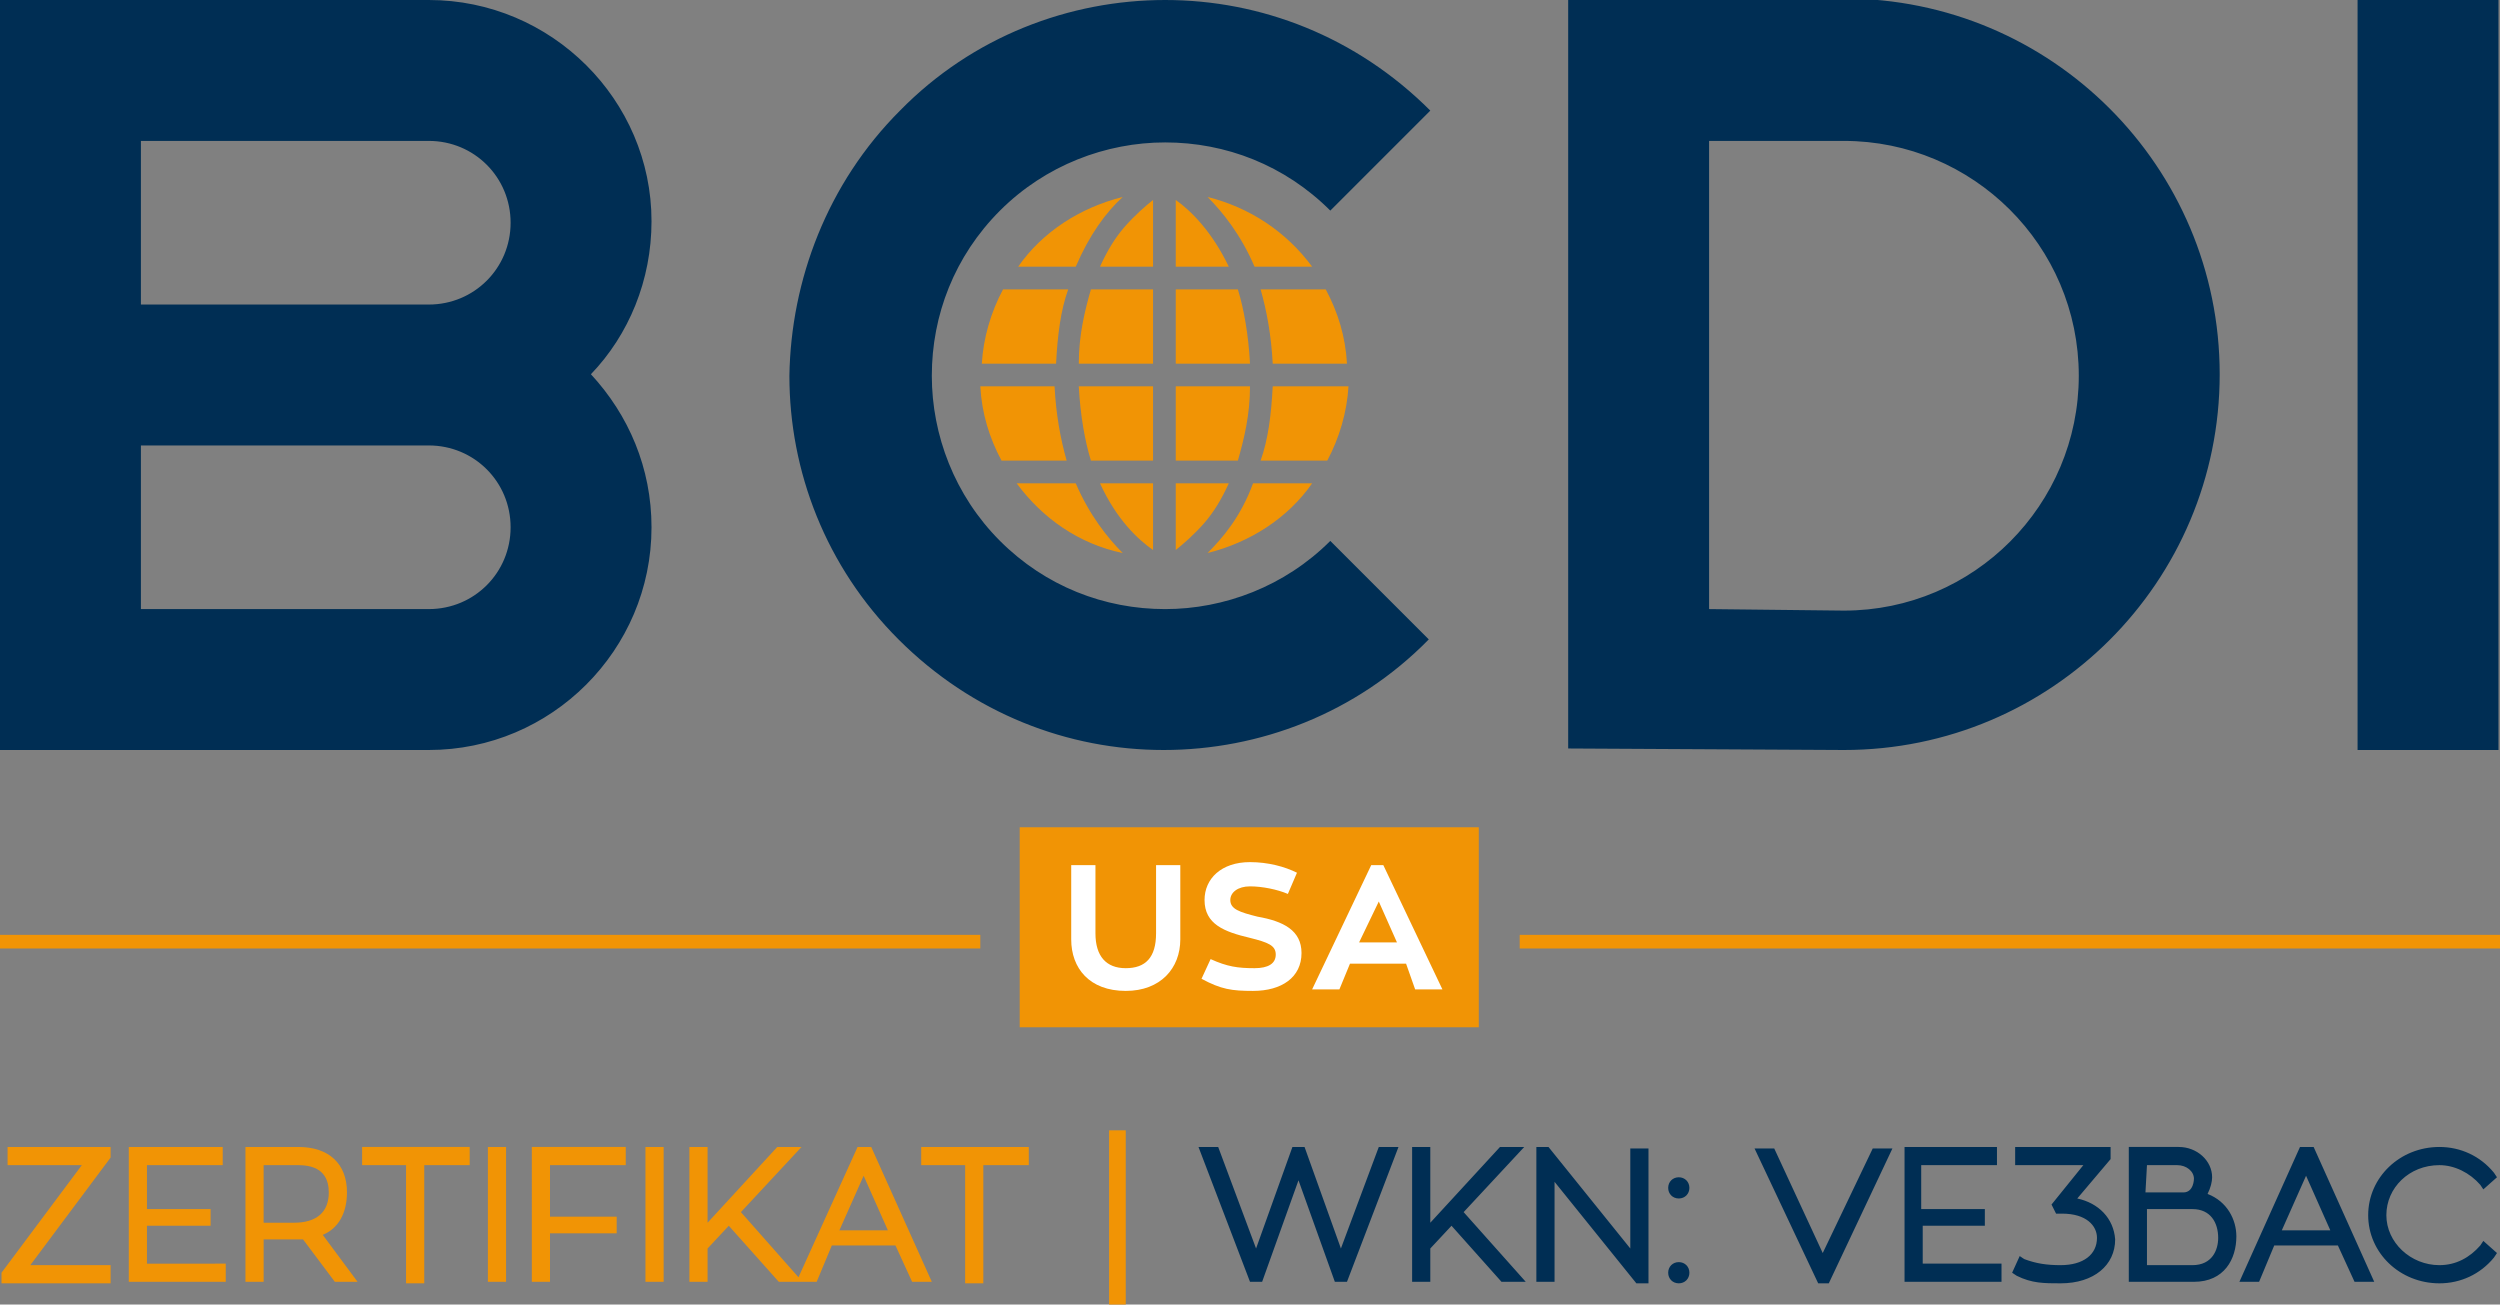 <?xml version="1.0" encoding="UTF-8"?>
<svg xmlns="http://www.w3.org/2000/svg" xmlns:xlink="http://www.w3.org/1999/xlink" version="1.1" id="Ebene_1" x="0px" y="0px" viewBox="0 0 165 86.1" style="enable-background:new 0 0 165 86.1;" xml:space="preserve">
<rect x="0" y="0" width="165" height="86.1" fill="#808080" stroke="none"/>
<style type="text/css">
	.st0{fill:#002E54;}
	.st1{fill:#F19405;}
	.st2{fill:#FFFFFF;}
</style>
<g>
	<g>
		<path class="st0" d="M155.6,49.5V0h9.3v49.5H155.6L155.6,49.5z M28.3,49.5L28.3,49.5c8.1,0,14.7-6.6,14.7-14.7l0,0    c0-3.9-1.5-7.4-4-10.1l0,0c2.5-2.6,4-6.2,4-10.1l0,0C43,6.6,36.4,0,28.3,0H0v49.5H28.3z M28.3,29.4c3,0,5.4,2.4,5.4,5.4l0,0    c0,3-2.4,5.4-5.4,5.4l0,0h-19V29.4H28.3L28.3,29.4z M9.3,20.1V9.3h19l0,0c3,0,5.4,2.4,5.4,5.4l0,0c0,3-2.4,5.4-5.4,5.4H9.3z     M121.7,49.5c13.7,0,24.8-11.1,24.8-24.8l0,0c0-13.7-11.1-24.8-24.8-24.8h-18.2v49.5l0,0L121.7,49.5L121.7,49.5z M112.8,40.2V9.3    h8.9l0,0c8.5,0,15.5,6.9,15.5,15.5l0,0c0,8.5-6.9,15.5-15.5,15.5L112.8,40.2L112.8,40.2z M59.3,42.2L59.3,42.2    C59.3,42.3,59.3,42.3,59.3,42.2C59.3,42.3,59.3,42.3,59.3,42.2L59.3,42.2L59.3,42.2c4.9,4.9,11.2,7.3,17.5,7.3s12.7-2.4,17.5-7.3    L91.1,39l-3.3-3.3l0,0l0,0c-3,3-7,4.5-10.9,4.5c-4,0-7.9-1.5-10.9-4.5l0,0l0,0l0,0l0,0l0,0l0,0l0,0l0,0c-3-3-4.5-7-4.5-10.9    c0-4,1.5-7.9,4.5-10.9l0,0l0,0c3-3,7-4.5,10.9-4.5c4,0,7.9,1.5,10.9,4.5l3.3-3.3l3.3-3.3l0,0l0,0C89.5,2.4,83.2,0,76.9,0    c-6.3,0-12.7,2.4-17.5,7.3l0,0l0,0c-4.8,4.8-7.2,11.2-7.3,17.5C52.1,31.1,54.5,37.4,59.3,42.2L59.3,42.2z"></path>
		<path class="st1" d="M79.7,36.5c2.8-0.7,5.3-2.3,6.9-4.6l0,0h-3.9C81.9,34.1,80.7,35.5,79.7,36.5L79.7,36.5z M74.1,36.5    c-1-1-2.2-2.5-3.1-4.6l0,0h-3.9C68.8,34.2,71.2,35.9,74.1,36.5L74.1,36.5z M77.6,36.3c0.5-0.4,1.2-1,1.9-1.8l0,0    c0.6-0.7,1.1-1.5,1.6-2.6l0,0h-3.5V36.3L77.6,36.3z M76.1,36.3v-4.4h-3.5C73.7,34.3,75.1,35.6,76.1,36.3L76.1,36.3z M87.6,30.4    c0.8-1.5,1.3-3.2,1.4-4.9l0,0h-5c-0.1,1.9-0.3,3.5-0.8,4.9l0,0H87.6L87.6,30.4z M81.7,30.4c0.4-1.4,0.8-3,0.8-4.9l0,0h-4.9v4.9    H81.7L81.7,30.4z M76.1,30.4v-4.9h-4.9c0.1,1.9,0.4,3.6,0.8,4.9l0,0H76.1L76.1,30.4z M70.4,30.4c-0.4-1.4-0.7-3-0.8-4.9l0,0h-4.9    c0.1,1.8,0.6,3.4,1.4,4.9l0,0H70.4L70.4,30.4z M88.9,24c-0.1-1.8-0.6-3.4-1.4-4.9l0,0h-4.3c0.4,1.4,0.7,3,0.8,4.9l0,0H88.9    L88.9,24z M82.5,24c-0.1-1.9-0.4-3.6-0.8-4.9l0,0h-4.1V24H82.5L82.5,24z M76.1,24v-4.9H72c-0.4,1.4-0.8,3-0.8,4.9l0,0H76.1    L76.1,24z M69.7,24c0.1-1.9,0.3-3.5,0.8-4.9l0,0h-4.3c-0.8,1.5-1.3,3.2-1.4,4.9l0,0H69.7L69.7,24z M86.6,17.6    c-1.7-2.3-4.1-3.9-6.9-4.6l0,0c1,1,2.2,2.5,3.1,4.6l0,0H86.6L86.6,17.6z M81.1,17.6c-1.1-2.3-2.5-3.7-3.5-4.4l0,0v4.4H81.1    L81.1,17.6z M76.1,17.6v-4.4c-0.5,0.4-1.2,1-1.9,1.8l0,0c-0.6,0.7-1.1,1.5-1.6,2.6l0,0H76.1L76.1,17.6z M71,17.6    c0.9-2.1,2-3.6,3.1-4.6l0,0c-2.8,0.7-5.3,2.3-6.9,4.6l0,0H71L71,17.6z"></path>
	</g>
	<g>
		<path class="st1" d="M7.3,76.4v-0.7H0.5v1.2h4.9L0.1,84v0.7h7.2v-1.2H2L7.3,76.4z M9.7,80.9h4.2v-1.1H9.7v-2.9h5v-1.2H8.5v8.9h6.4    v-1.2H9.7V80.9z M22.9,78.7c0-1.9-1.2-3-3.2-3h-3.5v8.9h1.2v-2.8h2c0.2,0,0.4,0,0.6,0l2.1,2.8h1.5l-2.3-3.1    C22.3,81.1,22.9,80.1,22.9,78.7z M19.4,80.7h-2v-3.8h2.3c1.7,0,2,1,2,1.8C21.7,80,20.9,80.7,19.4,80.7z M23.8,76.9h3v7.8H28v-7.8    h3v-1.2h-7.1v1.2H23.8z M32.2,84.6h1.2v-8.9h-1.2V84.6z M35.1,84.6h1.2v-3.2h4.4v-1.1h-4.4v-3.4h5v-1.2h-6.2V84.6z M42.6,84.6h1.2    v-8.9h-1.2V84.6z M56.6,75.7l-3.9,8.6L48.9,80l4-4.3h-1.6l-4.6,5v-5h-1.2v8.9h1.2v-2.2l1.4-1.5l3.3,3.7h2.5l1-2.4h4.2l1.1,2.4h1.3    l-4-8.9H56.6z M55.4,81.2l1.6-3.6l1.6,3.6H55.4z M60.7,76.9h3v7.8h1.2v-7.8h3v-1.2h-7.1v1.2H60.7z M73.2,74.6v11.5h1.1V74.6H73.2z    "></path>
		<path class="st0" d="M88.5,82.4l-2.4-6.7h-0.8l-2.4,6.7l-2.5-6.7h-1.3l3.4,8.9h0.8l2.4-6.7l2.4,6.7h0.8l3.4-8.9H91L88.5,82.4z     M100.6,75.7H99l-4.6,5v-5h-1.2v8.9h1.2v-2.2l1.4-1.5l3.3,3.7h1.6L96.6,80L100.6,75.7z M107.6,82.4l-5.4-6.7h-0.8v8.9h1.2V78    l5.4,6.7h0.8v-8.9h-1.2V82.4z M110.8,83.3c-0.4,0-0.7,0.3-0.7,0.7s0.3,0.7,0.7,0.7s0.7-0.3,0.7-0.7S111.2,83.3,110.8,83.3z     M110.8,77.7c-0.4,0-0.7,0.3-0.7,0.7c0,0.4,0.3,0.7,0.7,0.7s0.7-0.3,0.7-0.7S111.2,77.7,110.8,77.7z M120.3,82.7l-3.2-6.9h-1.3    l4.2,8.9h0.7l4.2-8.9h-1.3L120.3,82.7z M126.8,80.9h4.2v-1.1h-4.2v-2.9h5v-1.2h-6.1v8.9h6.4v-1.2h-5.2v-2.5H126.8z M137.1,79.1    l2.2-2.6v-0.8H133v1.2h4.5l-2.1,2.6l0.3,0.6h0.4c1.6,0,2.3,0.8,2.3,1.6c0,1.1-0.9,1.8-2.4,1.8c-0.9,0-1.6-0.1-2.4-0.4l-0.3-0.2    l-0.5,1.1l0.3,0.2c1,0.5,1.8,0.5,2.9,0.5c2.2,0,3.6-1.2,3.6-2.9C139.5,80.4,138.5,79.4,137.1,79.1z M145.7,78.8    c0.2-0.4,0.3-0.8,0.3-1.1c0-1.1-1-2-2.2-2h-3.3v8.9h4.3c2,0,2.8-1.5,2.8-3C147.6,80.5,147,79.3,145.7,78.8z M141.7,76.9h2    c0.6,0,1.1,0.4,1.1,0.9c0,0,0,0.9-0.7,0.9h-2.5L141.7,76.9L141.7,76.9z M144.7,83.5h-3v-3.7h3c1.2,0,1.7,0.9,1.7,1.9    C146.4,82.5,146,83.5,144.7,83.5z M151.8,75.7l-4,8.9h1.3l1-2.4h4.2l1.1,2.4h1.3l-4-8.9H151.8z M150.6,81.2l1.6-3.6l1.6,3.6H150.6    z M163.7,82.2c-0.7,0.8-1.6,1.3-2.7,1.3c-1.9,0-3.5-1.5-3.5-3.3s1.5-3.3,3.5-3.3c1,0,2,0.5,2.7,1.3l0.2,0.3l0.9-0.8l-0.2-0.3    c-0.9-1.1-2.2-1.7-3.6-1.7c-2.6,0-4.7,2-4.7,4.5s2.1,4.5,4.7,4.5c1.4,0,2.7-0.6,3.6-1.7l0.2-0.3l-0.9-0.8L163.7,82.2z"></path>
	</g>
	<g>
		<rect x="67.3" y="54.6" class="st1" width="30.3" height="13.2"></rect>
		<g>
			<g>
				<path class="st2" d="M77.9,62c0,1.9-1.3,3.4-3.6,3.4c-2.4,0-3.6-1.5-3.6-3.4v-4.9h1.6v4.5c0,1.5,0.7,2.3,2,2.3s2-0.7,2-2.3v-4.5      h1.6V62z"></path>
				<path class="st2" d="M85.9,62.9c0,1.6-1.3,2.5-3.2,2.5c-1.4,0-2.1-0.1-3.4-0.8l0.6-1.3c1.1,0.5,1.8,0.6,2.9,0.6      c0.9,0,1.4-0.3,1.4-0.9c0-0.6-0.5-0.8-1.7-1.1c-1.7-0.4-3-0.9-3-2.5c0-1.4,1.1-2.5,3-2.5c1.2,0,2.3,0.3,3.1,0.7L85,59      c-0.7-0.3-1.7-0.5-2.5-0.5s-1.3,0.4-1.3,0.9c0,0.6,0.6,0.8,1.8,1.1C84.7,60.8,85.9,61.4,85.9,62.9z"></path>
				<path class="st2" d="M92.8,63.6h-3.7l-0.7,1.7h-1.8l3.9-8.2h0.8l3.9,8.2h-1.8L92.8,63.6z M89.7,62.2h2.5L91,59.5L89.7,62.2z"></path>
			</g>
		</g>
		<rect y="61.7" class="st1" width="64.7" height="0.9"></rect>
		<rect x="100.3" y="61.7" class="st1" width="64.7" height="0.9"></rect>
	</g>
</g>
</svg>
